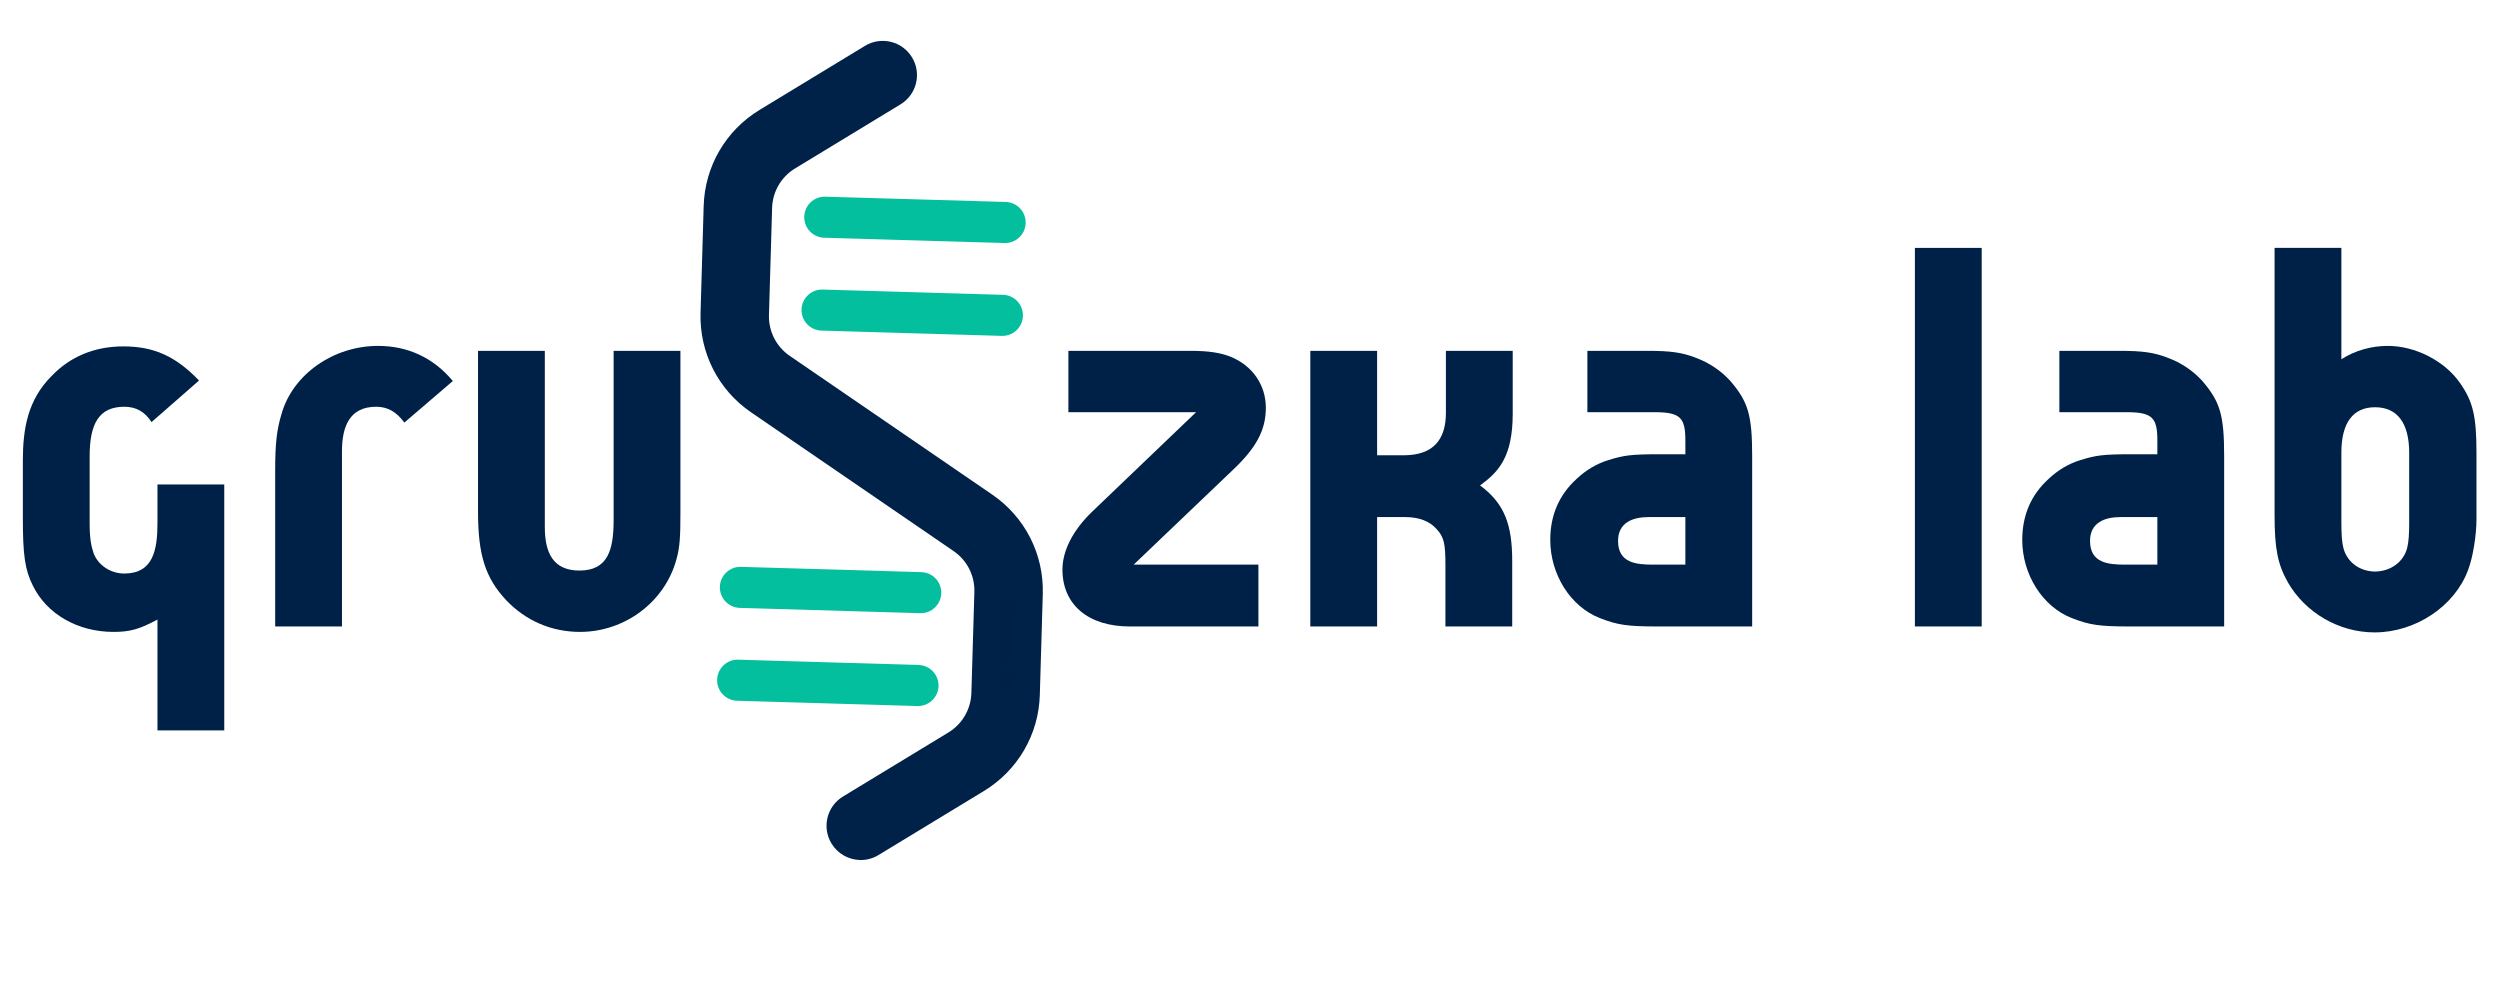 <svg xmlns="http://www.w3.org/2000/svg" xmlns:xlink="http://www.w3.org/1999/xlink" width="500" zoomAndPan="magnify" viewBox="0 0 375 150" height="200" preserveAspectRatio="xMidYMid meet" version="1.0"><defs><g/><clipPath id="a81ec470e8"><path d="M 105 6 L 157 6 L 157 130 L 105 130 Z M 105 6 " clip-rule="nonzero"/></clipPath><clipPath id="f7903d03d6"><path d="M 129.574 0.004 L 198.012 72.574 L 131.988 134.836 L 63.551 62.266 Z M 129.574 0.004 " clip-rule="nonzero"/></clipPath><clipPath id="9fd517e4f1"><path d="M 129.574 0.004 L 198.012 72.574 L 131.988 134.836 L 63.551 62.266 Z M 129.574 0.004 " clip-rule="nonzero"/></clipPath><clipPath id="fccd1895bd"><path d="M 120 29 L 154 29 L 154 37 L 120 37 Z M 120 29 " clip-rule="nonzero"/></clipPath><clipPath id="e72383938e"><path d="M 129.574 0.004 L 198.012 72.574 L 131.988 134.836 L 63.551 62.266 Z M 129.574 0.004 " clip-rule="nonzero"/></clipPath><clipPath id="840d7defaf"><path d="M 129.574 0.004 L 198.012 72.574 L 131.988 134.836 L 63.551 62.266 Z M 129.574 0.004 " clip-rule="nonzero"/></clipPath><clipPath id="ccb382d597"><path d="M 120 43 L 154 43 L 154 51 L 120 51 Z M 120 43 " clip-rule="nonzero"/></clipPath><clipPath id="f32f6f389e"><path d="M 129.574 0.004 L 198.012 72.574 L 131.988 134.836 L 63.551 62.266 Z M 129.574 0.004 " clip-rule="nonzero"/></clipPath><clipPath id="7296d7a935"><path d="M 129.574 0.004 L 198.012 72.574 L 131.988 134.836 L 63.551 62.266 Z M 129.574 0.004 " clip-rule="nonzero"/></clipPath><clipPath id="b64272d2f6"><path d="M 107 85 L 142 85 L 142 92 L 107 92 Z M 107 85 " clip-rule="nonzero"/></clipPath><clipPath id="7a842f480a"><path d="M 129.574 0.004 L 198.012 72.574 L 131.988 134.836 L 63.551 62.266 Z M 129.574 0.004 " clip-rule="nonzero"/></clipPath><clipPath id="e1f9d351ac"><path d="M 129.574 0.004 L 198.012 72.574 L 131.988 134.836 L 63.551 62.266 Z M 129.574 0.004 " clip-rule="nonzero"/></clipPath><clipPath id="9927a0e39a"><path d="M 107 98 L 141 98 L 141 106 L 107 106 Z M 107 98 " clip-rule="nonzero"/></clipPath><clipPath id="42e1f443a6"><path d="M 129.574 0.004 L 198.012 72.574 L 131.988 134.836 L 63.551 62.266 Z M 129.574 0.004 " clip-rule="nonzero"/></clipPath><clipPath id="328241bced"><path d="M 129.574 0.004 L 198.012 72.574 L 131.988 134.836 L 63.551 62.266 Z M 129.574 0.004 " clip-rule="nonzero"/></clipPath><clipPath id="99aa08a1a6"><path d="M 149 90 L 153 90 L 153 99 L 149 99 Z M 149 90 " clip-rule="nonzero"/></clipPath><clipPath id="e7112eb266"><path d="M 129.574 0.004 L 198.012 72.574 L 131.988 134.836 L 63.551 62.266 Z M 129.574 0.004 " clip-rule="nonzero"/></clipPath><clipPath id="152da36803"><path d="M 129.574 0.004 L 198.012 72.574 L 131.988 134.836 L 63.551 62.266 Z M 129.574 0.004 " clip-rule="nonzero"/></clipPath><clipPath id="2a9f3617a9"><path d="M 149 101 L 152 101 L 152 104 L 149 104 Z M 149 101 " clip-rule="nonzero"/></clipPath><clipPath id="fd66d56382"><path d="M 129.574 0.004 L 198.012 72.574 L 131.988 134.836 L 63.551 62.266 Z M 129.574 0.004 " clip-rule="nonzero"/></clipPath><clipPath id="d7f00cfa5a"><path d="M 129.574 0.004 L 198.012 72.574 L 131.988 134.836 L 63.551 62.266 Z M 129.574 0.004 " clip-rule="nonzero"/></clipPath></defs><rect x="-37.5" width="450" fill="#ffffff" y="-15" height="180" fill-opacity="1"/><rect x="-37.5" width="450" fill="#ffffff" y="-15" height="180" fill-opacity="1"/><g fill="#002147" fill-opacity="1"><g transform="translate(0.088, 93.97)"><g><path d="M 33.551 -21.305 L 23.531 -21.305 L 23.531 -15.512 C 23.531 -11.43 22.863 -7.941 18.559 -7.941 C 16.48 -7.941 14.621 -9.203 13.953 -10.984 C 13.582 -12.098 13.359 -13.211 13.359 -15.512 L 13.359 -25.535 C 13.359 -30.434 14.77 -32.957 18.559 -32.957 C 20.414 -32.957 21.676 -32.141 22.641 -30.656 L 29.766 -36.891 C 26.277 -40.527 23.012 -42.012 18.41 -42.012 C 14.176 -42.012 10.465 -40.527 7.645 -37.559 C 4.082 -33.996 3.34 -29.691 3.34 -24.867 L 3.34 -16.328 C 3.34 -10.762 3.637 -8.535 4.824 -6.16 C 6.902 -1.855 11.578 0.816 16.926 0.816 C 19.375 0.816 20.785 0.445 23.531 -1.039 L 23.531 15.586 L 33.551 15.586 Z M 33.551 -21.305 "/></g></g></g><g fill="#002147" fill-opacity="1"><g transform="translate(37.491, 93.97)"><g><path d="M 13.805 0 L 13.805 -26.277 C 13.805 -30.062 14.992 -32.957 18.93 -32.957 C 20.637 -32.957 21.973 -32.215 23.16 -30.582 L 30.434 -36.816 C 27.539 -40.305 23.68 -42.086 19.227 -42.086 C 12.543 -42.086 6.457 -37.855 4.75 -31.918 C 4.008 -29.469 3.785 -27.391 3.785 -23.309 L 3.785 0 Z M 13.805 0 "/></g></g></g><g fill="#002147" fill-opacity="1"><g transform="translate(67.918, 93.97)"><g><path d="M 34.145 -41.344 L 24.125 -41.344 L 24.125 -15.957 C 24.125 -11.43 23.234 -8.387 19.004 -8.387 C 14.992 -8.387 13.805 -11.133 13.805 -14.918 L 13.805 -41.344 L 3.785 -41.344 L 3.785 -17.223 C 3.785 -10.688 4.898 -7.273 8.016 -3.934 C 10.91 -0.891 14.77 0.816 19.078 0.816 C 25.832 0.816 31.844 -3.711 33.551 -10.094 C 34.07 -11.875 34.145 -13.656 34.145 -17 Z M 34.145 -41.344 "/></g></g></g><g fill="#002147" fill-opacity="1"><g transform="translate(105.85, 93.97)"><g/></g></g><g fill="#002147" fill-opacity="1"><g transform="translate(122.696, 93.97)"><g/></g></g><g fill="#002147" fill-opacity="1"><g transform="translate(139.542, 93.97)"><g/></g></g><g fill="#002147" fill-opacity="1"><g transform="translate(156.399, 93.97)"><g><path d="M 32.363 -9.277 L 13.656 -9.277 L 28.43 -23.383 C 32.066 -26.797 33.477 -29.469 33.477 -32.809 C 33.477 -36.223 31.473 -39.117 28.207 -40.453 C 26.723 -41.047 24.941 -41.344 22.195 -41.344 L 3.859 -41.344 L 3.859 -32.141 L 23.012 -32.141 L 7.348 -17.148 C 4.602 -14.473 2.969 -11.43 2.969 -8.535 C 2.969 -3.266 6.828 0 13.062 0 L 32.363 0 Z M 32.363 -9.277 "/></g></g></g><g fill="#002147" fill-opacity="1"><g transform="translate(192.762, 93.97)"><g><path d="M 13.805 -25.684 L 13.805 -41.344 L 3.785 -41.344 L 3.785 0 L 13.805 0 L 13.805 -16.406 L 18.039 -16.406 C 20.043 -16.406 21.676 -15.809 22.715 -14.621 C 23.828 -13.434 24.051 -12.469 24.051 -9.203 L 24.051 0 L 34.07 0 L 34.07 -9.797 C 34.07 -15.215 32.957 -18.41 29.246 -21.156 C 31.992 -23.16 34.145 -25.387 34.145 -31.918 L 34.145 -41.344 L 24.125 -41.344 L 24.125 -32.066 C 24.125 -27.836 22.047 -25.758 18.039 -25.684 Z M 13.805 -25.684 "/></g></g></g><g fill="#002147" fill-opacity="1"><g transform="translate(230.239, 93.97)"><g><path d="M 32.586 0 L 32.586 -25.535 C 32.586 -31.695 31.992 -33.699 29.32 -36.816 C 27.91 -38.375 26.129 -39.562 24.125 -40.305 C 22.047 -41.121 20.266 -41.344 16.852 -41.344 L 7.867 -41.344 L 7.867 -32.141 L 17.891 -32.141 C 21.75 -32.141 22.566 -31.398 22.566 -27.91 L 22.566 -25.832 L 18.707 -25.832 C 14.398 -25.832 13.359 -25.684 10.984 -24.941 C 9.277 -24.422 7.645 -23.457 6.234 -22.121 C 3.637 -19.746 2.301 -16.703 2.301 -12.988 C 2.301 -7.793 5.344 -2.969 9.723 -1.262 C 12.395 -0.223 13.805 0 18.484 0 Z M 22.566 -9.277 L 17.742 -9.277 C 15.215 -9.277 12.469 -9.5 12.469 -12.84 C 12.469 -15.586 14.695 -16.406 17 -16.406 L 22.566 -16.406 Z M 22.566 -9.277 "/></g></g></g><g fill="#002147" fill-opacity="1"><g transform="translate(266.603, 93.97)"><g/></g></g><g fill="#002147" fill-opacity="1"><g transform="translate(283.449, 93.97)"><g><path d="M 13.805 -56.785 L 3.785 -56.785 L 3.785 0 L 13.805 0 Z M 13.805 -56.785 "/></g></g></g><g fill="#002147" fill-opacity="1"><g transform="translate(301.037, 93.97)"><g><path d="M 32.586 0 L 32.586 -25.535 C 32.586 -31.695 31.992 -33.699 29.32 -36.816 C 27.91 -38.375 26.129 -39.562 24.125 -40.305 C 22.047 -41.121 20.266 -41.344 16.852 -41.344 L 7.867 -41.344 L 7.867 -32.141 L 17.891 -32.141 C 21.75 -32.141 22.566 -31.398 22.566 -27.91 L 22.566 -25.832 L 18.707 -25.832 C 14.398 -25.832 13.359 -25.684 10.984 -24.941 C 9.277 -24.422 7.645 -23.457 6.234 -22.121 C 3.637 -19.746 2.301 -16.703 2.301 -12.988 C 2.301 -7.793 5.344 -2.969 9.723 -1.262 C 12.395 -0.223 13.805 0 18.484 0 Z M 22.566 -9.277 L 17.742 -9.277 C 15.215 -9.277 12.469 -9.5 12.469 -12.84 C 12.469 -15.586 14.695 -16.406 17 -16.406 L 22.566 -16.406 Z M 22.566 -9.277 "/></g></g></g><g fill="#002147" fill-opacity="1"><g transform="translate(337.401, 93.97)"><g><path d="M 13.805 -56.785 L 3.785 -56.785 L 3.785 -16.777 C 3.785 -11.727 4.23 -9.352 5.789 -6.605 C 8.387 -2.078 13.434 0.891 18.781 0.891 C 24.941 0.891 30.805 -3.043 32.809 -8.461 C 33.551 -10.391 34.07 -13.73 34.07 -16.105 L 34.07 -26.055 C 34.07 -31.547 33.551 -33.773 31.547 -36.594 C 29.246 -39.859 24.867 -42.086 20.785 -42.086 C 18.336 -42.086 15.883 -41.418 13.805 -40.082 Z M 18.93 -8.238 C 16.48 -8.238 14.621 -9.723 14.102 -11.801 C 13.879 -12.691 13.805 -13.879 13.805 -15.66 L 13.805 -26.055 C 13.805 -30.508 15.512 -32.883 18.855 -32.883 C 22.195 -32.883 23.977 -30.508 23.977 -26.055 L 23.977 -15.66 C 23.977 -13.879 23.902 -12.691 23.68 -11.801 C 23.16 -9.723 21.23 -8.238 18.781 -8.238 Z M 18.93 -8.238 "/></g></g></g><g clip-path="url(#a81ec470e8)"><g clip-path="url(#f7903d03d6)"><g clip-path="url(#9fd517e4f1)"><path fill="#002148" d="M 128.969 129 C 127.289 128.949 125.664 128.074 124.727 126.531 C 123.254 124.109 124.023 120.949 126.449 119.477 L 142.262 109.871 C 144.348 108.602 145.637 106.383 145.707 103.941 L 146.156 88.797 C 146.227 86.34 145.059 84.043 143.031 82.656 L 112.668 61.855 C 107.742 58.484 104.91 52.914 105.082 46.945 L 105.551 30.887 C 105.73 24.953 108.859 19.57 113.938 16.484 L 129.746 6.879 C 132.176 5.406 135.328 6.176 136.801 8.602 C 138.273 11.023 137.504 14.18 135.078 15.652 L 119.266 25.262 C 117.176 26.531 115.887 28.746 115.816 31.191 L 115.344 47.246 C 115.273 49.703 116.441 52 118.469 53.387 L 148.832 74.188 C 153.758 77.562 156.59 83.133 156.418 89.098 L 155.973 104.242 C 155.801 110.176 152.668 115.562 147.59 118.648 L 131.777 128.254 C 130.902 128.789 129.922 129.027 128.969 129 " fill-opacity="1" fill-rule="nonzero"/></g></g></g><g clip-path="url(#fccd1895bd)"><g clip-path="url(#e72383938e)"><g clip-path="url(#840d7defaf)"><path fill="#04bf9d" d="M 150.684 36.453 L 123.625 35.66 C 121.926 35.609 120.586 34.191 120.637 32.492 C 120.688 30.789 122.105 29.453 123.805 29.504 L 150.859 30.293 C 152.559 30.344 153.898 31.766 153.852 33.465 C 153.801 35.164 152.379 36.504 150.684 36.453 " fill-opacity="1" fill-rule="nonzero"/></g></g></g><g clip-path="url(#ccb382d597)"><g clip-path="url(#f32f6f389e)"><g clip-path="url(#7296d7a935)"><path fill="#04bf9d" d="M 150.27 50.383 L 123.219 49.59 C 121.516 49.539 120.18 48.121 120.23 46.422 C 120.277 44.723 121.699 43.383 123.398 43.434 L 150.453 44.223 C 152.152 44.273 153.492 45.691 153.441 47.391 C 153.391 49.094 151.969 50.434 150.27 50.383 " fill-opacity="1" fill-rule="nonzero"/></g></g></g><g clip-path="url(#b64272d2f6)"><g clip-path="url(#7a842f480a)"><g clip-path="url(#e1f9d351ac)"><path fill="#04bf9d" d="M 138.02 91.977 L 110.969 91.184 C 109.27 91.133 107.93 89.711 107.98 88.016 C 108.027 86.316 109.449 84.977 111.148 85.027 L 138.203 85.82 C 139.902 85.867 141.238 87.285 141.191 88.988 C 141.141 90.688 139.723 92.027 138.02 91.977 " fill-opacity="1" fill-rule="nonzero"/></g></g></g><g clip-path="url(#9927a0e39a)"><g clip-path="url(#42e1f443a6)"><g clip-path="url(#328241bced)"><path fill="#04bf9d" d="M 137.609 105.906 L 110.559 105.113 C 108.859 105.062 107.52 103.645 107.57 101.941 C 107.621 100.242 109.039 98.902 110.738 98.953 L 137.789 99.746 C 139.492 99.797 140.832 101.219 140.777 102.914 C 140.73 104.617 139.312 105.953 137.609 105.906 " fill-opacity="1" fill-rule="nonzero"/></g></g></g><g clip-path="url(#99aa08a1a6)"><g clip-path="url(#e7112eb266)"><g clip-path="url(#152da36803)"><path fill="#002147" d="M 150.188 98.598 C 150.008 98.406 149.895 98.148 149.906 97.863 L 150.102 91.305 C 150.117 90.734 150.59 90.289 151.156 90.309 C 151.723 90.324 152.168 90.797 152.152 91.363 L 151.957 97.926 C 151.945 98.492 151.473 98.938 150.902 98.918 C 150.617 98.914 150.367 98.789 150.188 98.598 " fill-opacity="1" fill-rule="nonzero"/></g></g></g><g clip-path="url(#2a9f3617a9)"><g clip-path="url(#fd66d56382)"><g clip-path="url(#d7f00cfa5a)"><path fill="#002147" d="M 151.836 102.141 C 151.82 102.707 151.348 103.156 150.781 103.137 C 150.215 103.121 149.766 102.648 149.785 102.082 C 149.801 101.516 150.273 101.07 150.84 101.086 C 151.406 101.102 151.852 101.574 151.836 102.141 " fill-opacity="1" fill-rule="nonzero"/></g></g></g></svg>